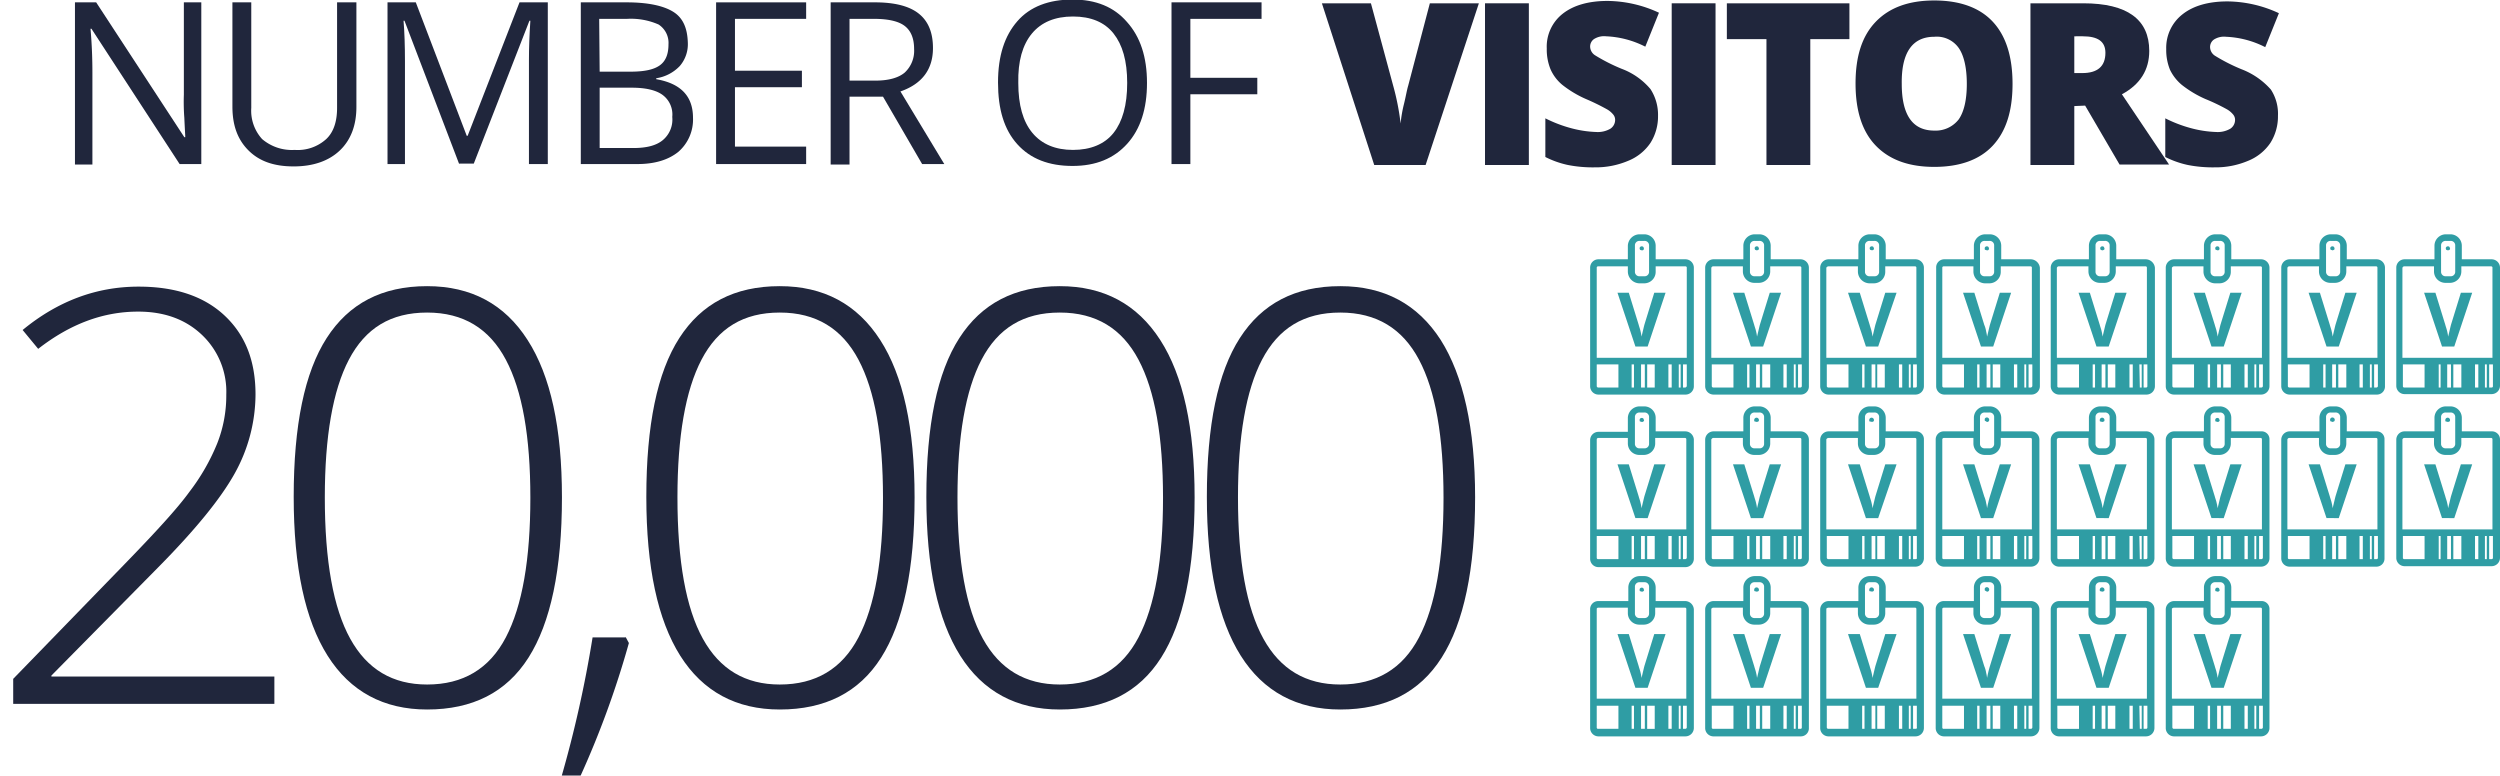 <svg xmlns="http://www.w3.org/2000/svg" id="Visitors" viewBox="0 0 530.3 164.5"><defs><style>.cls-1{fill:#2f9da4;}.cls-2{fill:#20263c;}</style></defs><g id="Layer_6" data-name="Layer 6"><path class="cls-1" d="M348.3,53.1a.35.35,0,0,0,.4-.4,1,1,0,0,0-.1-.3.48.48,0,0,0-.7,0,.37.37,0,0,0-.1.3,1,1,0,0,0,.1.3C348,53,348.1,53.1,348.3,53.1Z"></path><path class="cls-1" d="M357.5,55h-6.3V52.1a2.43,2.43,0,0,0-2.4-2.4h-1a2.52,2.52,0,0,0-2.5,2.4V55H339a1.77,1.77,0,0,0-1.7,1.8V81.9a1.77,1.77,0,0,0,1.7,1.8h18.5a1.77,1.77,0,0,0,1.8-1.7h0V56.8a1.79,1.79,0,0,0-1.8-1.8Zm-10.7-2.9a.94.94,0,0,1,1-1h1a.94.94,0,0,1,1,1v5.5a.94.94,0,0,1-1,1h-1a.94.94,0,0,1-1-1ZM339,56.5h6.3v1.1a2.52,2.52,0,0,0,2.4,2.5h1.1a2.43,2.43,0,0,0,2.4-2.4V56.5h6.3a.27.27,0,0,1,.3.3h0V75.9H338.7V56.8A.27.27,0,0,1,339,56.5Zm7.6,20.8v4.9h-.5V77.3Zm1.5,0h.8v4.9h-.8Zm1.3,0H351v4.9h-1.6Zm4.5,0h.7v4.9h-.7Zm2.2,0h.4v4.9h-.4Zm-17.4,4.6V77.3h4.6v4.9H339A.32.32,0,0,1,338.7,81.9Zm18.8.3H357V77.3h.8v4.6a.45.45,0,0,1-.3.3Z"></path><path class="cls-1" d="M349.5,73.5l3.8-11.4h-2.4l-2.1,6.8c-.2.8-.4,1.7-.6,2.5a8.92,8.92,0,0,0-.2-1.1c-.1-.5-.3-1-.4-1.4l-2.1-6.8h-2.4l3.8,11.4Z"></path><path class="cls-1" d="M372.7,53.1c.1,0,.2-.1.3-.1a.37.37,0,0,0,.1-.3c0-.1-.1-.2-.1-.3a.48.48,0,0,0-.7,0,.37.37,0,0,0-.1.3,1,1,0,0,0,.1.3C372.4,53,372.5,53.1,372.7,53.1Z"></path><path class="cls-1" d="M381.9,55h-6.3V52.1a2.43,2.43,0,0,0-2.4-2.4h-1a2.43,2.43,0,0,0-2.4,2.4V55h-6.3a1.79,1.79,0,0,0-1.8,1.8h0V81.9a1.79,1.79,0,0,0,1.8,1.8H382a1.71,1.71,0,0,0,1.7-1.8V56.8a1.79,1.79,0,0,0-1.8-1.8Zm-10.7-2.9a.94.94,0,0,1,1-1h1a.94.94,0,0,1,1,1v5.5a.94.94,0,0,1-1,1h-1a.94.94,0,0,1-1-1Zm-7.8,4.4h6.3v1.1a2.43,2.43,0,0,0,2.4,2.4h1a2.43,2.43,0,0,0,2.4-2.4h0V56.5h6.3a.27.27,0,0,1,.3.3V75.9H363V56.8C363.1,56.6,363.2,56.5,363.4,56.5Zm7.7,20.8v4.9h-.5V77.3Zm1.4,0h.8v4.9h-.8Zm1.3,0h1.7v4.9h-1.7Zm4.5,0h.7v4.9h-.7Zm2.2,0h.4v4.9h-.4Zm-17.4,4.6V77.3h4.6v4.9h-4.3a.32.32,0,0,1-.3-.3Zm18.8.3h-.5V77.3h.8v4.6a.32.32,0,0,1-.3.3Z"></path><path class="cls-1" d="M374,73.5l3.8-11.4h-2.4l-2.1,6.8c-.2.8-.4,1.7-.6,2.5a8.92,8.92,0,0,0-.2-1.1c-.1-.5-.3-1-.4-1.4L370,62.1h-2.4l3.8,11.4Z"></path><path class="cls-1" d="M397.1,53.1c.1,0,.2-.1.3-.1a.37.37,0,0,0,.1-.3c0-.1-.1-.2-.1-.3a.48.48,0,0,0-.7,0,.37.37,0,0,0-.1.3,1,1,0,0,0,.1.3C396.9,53,397,53.1,397.1,53.1Z"></path><path class="cls-1" d="M406.3,55H400V52.1a2.43,2.43,0,0,0-2.4-2.4h-1a2.43,2.43,0,0,0-2.4,2.4h0V55h-6.3a1.79,1.79,0,0,0-1.8,1.8h0V81.9a1.77,1.77,0,0,0,1.7,1.8h18.5a1.79,1.79,0,0,0,1.8-1.8h0V56.8a1.79,1.79,0,0,0-1.8-1.8Zm-10.7-2.9a.94.94,0,0,1,1-1h1a.94.94,0,0,1,1,1v5.5a.94.94,0,0,1-1,1h-1a.94.94,0,0,1-1-1Zm-7.8,4.4h6.3v1.1a2.52,2.52,0,0,0,2.4,2.5h1a2.43,2.43,0,0,0,2.4-2.4h0V56.5h6.3a.27.27,0,0,1,.3.3V75.9H387.4V56.8A.54.54,0,0,1,387.8,56.5Zm7.7,20.8v4.9H395V77.3Zm1.5,0h.8v4.9H397Zm1.2,0h1.6v4.9h-1.6Zm4.6,0h.7v4.9h-.7Zm2.1,0h.4v4.9h-.4Zm-17.4,4.6V77.3h4.6v4.9h-4.3a.32.32,0,0,1-.3-.3Zm18.8.3h-.5V77.3h.8v4.6A.27.27,0,0,1,406.3,82.2Z"></path><path class="cls-1" d="M398.4,73.5l3.9-11.4h-2.4l-2.1,6.8c-.2.8-.4,1.7-.6,2.5a8.92,8.92,0,0,0-.2-1.1c-.1-.5-.3-1-.4-1.4l-2.1-6.8H392l3.8,11.4Z"></path><path class="cls-1" d="M421.5,53.1a.35.35,0,0,0,.4-.4,1,1,0,0,0-.1-.3.48.48,0,0,0-.7,0,.37.37,0,0,0-.1.3c0,.1,0,.3.1.3S421.4,53.1,421.5,53.1Z"></path><path class="cls-1" d="M430.8,55h-6.3V52.1a2.43,2.43,0,0,0-2.4-2.4h-1a2.43,2.43,0,0,0-2.4,2.4h0V55h-6.3a1.71,1.71,0,0,0-1.7,1.8h0V81.9a1.77,1.77,0,0,0,1.7,1.8h18.5a1.79,1.79,0,0,0,1.8-1.8V56.8a2,2,0,0,0-1.9-1.8ZM420,52.1a.94.94,0,0,1,1-1h1a.94.94,0,0,1,1,1v5.5a.94.94,0,0,1-1,1h-1a.94.94,0,0,1-1-1Zm-7.7,4.4h6.3v1.1a2.52,2.52,0,0,0,2.4,2.5h1a2.43,2.43,0,0,0,2.4-2.4V56.5h6.3a.27.27,0,0,1,.3.3V75.9H412V56.8A.27.27,0,0,1,412.3,56.5Zm7.6,20.8v4.9h-.5V77.3Zm1.5,0h.8v4.9h-.8Zm1.3,0h1.6v4.9h-1.6Zm4.5,0h.7v4.9h-.7Zm2.2,0h.4v4.9h-.4ZM412,81.9V77.3h4.6v4.9h-4.3A.32.32,0,0,1,412,81.9Zm18.8.3h-.5V77.3h.8v4.6A.45.45,0,0,1,430.8,82.2Z"></path><path class="cls-1" d="M422.8,73.5l3.8-11.4h-2.4l-2.1,6.8c-.2.8-.4,1.7-.6,2.5a8.92,8.92,0,0,0-.2-1.1,5.73,5.73,0,0,0-.4-1.4l-2.1-6.8h-2.4l3.8,11.4Z"></path><path class="cls-1" d="M446,53.1c.1,0,.2-.1.3-.1a.37.37,0,0,0,.1-.3c0-.1-.1-.2-.1-.3a.48.48,0,0,0-.7,0,.37.37,0,0,0-.1.3,1,1,0,0,0,.1.3C445.7,53,445.8,53.1,446,53.1Z"></path><path class="cls-1" d="M455.2,55h-6.3V52.1a2.43,2.43,0,0,0-2.4-2.4h-1a2.43,2.43,0,0,0-2.4,2.4V55h-6.3a1.79,1.79,0,0,0-1.8,1.8h0V81.9a1.79,1.79,0,0,0,1.8,1.8h18.5a1.79,1.79,0,0,0,1.8-1.8h0V56.8a2,2,0,0,0-1.9-1.8Zm-10.7-2.9a.94.94,0,0,1,1-1h1a.94.94,0,0,1,1,1v5.5a.94.94,0,0,1-1,1h-1a.94.94,0,0,1-1-1Zm-7.8,4.4H443v1.1a2.43,2.43,0,0,0,2.4,2.4h1a2.43,2.43,0,0,0,2.4-2.4h0V56.5h6.3a.27.27,0,0,1,.3.3V75.9H436.3V56.8C436.4,56.6,436.5,56.5,436.7,56.5Zm7.7,20.8v4.9h-.5V77.3Zm1.4,0h.8v4.9h-.8Zm1.3,0h1.6v4.9h-1.6Zm4.6,0h.7v4.9h-.7Zm2.1,0h.5v4.9h-.4Zm-17.4,4.6V77.3H441v4.9h-4.3a.27.27,0,0,1-.3-.3Zm18.8.3h-.5V77.3h.8v4.6A.27.27,0,0,1,455.2,82.2Z"></path><path class="cls-1" d="M447.3,73.5l3.8-11.4h-2.4l-2.1,6.8c-.2.8-.4,1.7-.6,2.5a8.92,8.92,0,0,0-.2-1.1c-.1-.5-.3-1-.4-1.4l-2.1-6.8h-2.4l3.8,11.4Z"></path><path class="cls-1" d="M470.4,53.1a.35.35,0,0,0,.4-.4,1,1,0,0,0-.1-.3.48.48,0,0,0-.7,0,.37.37,0,0,0-.1.3,1,1,0,0,0,.1.3C470.2,53,470.3,53.1,470.4,53.1Z"></path><path class="cls-1" d="M479.6,55h-6.3V52.1a2.43,2.43,0,0,0-2.4-2.4h-1a2.43,2.43,0,0,0-2.4,2.4h0V55h-6.3a1.79,1.79,0,0,0-1.8,1.8h0V81.9a1.77,1.77,0,0,0,1.7,1.8h18.5a1.79,1.79,0,0,0,1.8-1.8V56.8a1.79,1.79,0,0,0-1.8-1.8Zm-10.7-2.9a.94.94,0,0,1,1-1h1a.94.94,0,0,1,1,1v5.5a.94.94,0,0,1-1,1h-1a.94.94,0,0,1-1-1Zm-7.8,4.4h6.3v1.1a2.52,2.52,0,0,0,2.4,2.5h1a2.43,2.43,0,0,0,2.4-2.4V56.5h6.3a.27.27,0,0,1,.3.3V75.9H460.7V56.8A.54.54,0,0,1,461.1,56.5Zm7.7,20.8v4.9h-.5V77.3Zm1.5,0h.8v4.9h-.8Zm1.3,0h1.6v4.9h-1.6Zm4.5,0h.7v4.9h-.7Zm2.1,0h.4v4.9h-.4Zm-17.4,4.6V77.3h4.6v4.9h-4.3a.32.32,0,0,1-.3-.3Zm18.9.3h-.5V77.3h.8v4.6a.32.32,0,0,1-.3.3Z"></path><path class="cls-1" d="M471.7,73.5l3.8-11.4h-2.4L471,68.9c-.2.8-.4,1.7-.6,2.5a8.92,8.92,0,0,0-.2-1.1c-.1-.5-.3-1-.4-1.4l-2.1-6.8h-2.4l3.8,11.4Z"></path><path class="cls-1" d="M494.8,53.1c.1,0,.2-.1.3-.1a.37.37,0,0,0,.1-.3,1,1,0,0,0-.1-.3.48.48,0,0,0-.7,0,.37.37,0,0,0-.1.3,1,1,0,0,0,.1.3C494.6,53,494.7,53.1,494.8,53.1Z"></path><path class="cls-1" d="M504.1,55h-6.3V52.1a2.43,2.43,0,0,0-2.4-2.4h-1a2.43,2.43,0,0,0-2.4,2.4V55h-6.3a1.79,1.79,0,0,0-1.8,1.8h0V81.9a1.79,1.79,0,0,0,1.8,1.8h18.5a1.71,1.71,0,0,0,1.7-1.8V56.8a1.79,1.79,0,0,0-1.8-1.8Zm-10.7-2.9a.94.94,0,0,1,1-1h1a.94.94,0,0,1,1,1v5.5a.94.94,0,0,1-1,1h-1a.94.94,0,0,1-1-1Zm-7.8,4.4h6.3v1.1a2.43,2.43,0,0,0,2.4,2.4h1a2.43,2.43,0,0,0,2.4-2.4h0V56.5H504a.27.27,0,0,1,.3.3V75.9H485.2V56.8C485.3,56.6,485.4,56.5,485.6,56.5Zm7.7,20.8v4.9h-.5V77.3Zm1.4,0h.8v4.9h-.8Zm1.3,0h1.7v4.9H496Zm4.5,0h.7v4.9h-.7Zm2.2,0h.4v4.9h-.4Zm-17.4,4.6V77.3h4.6v4.9h-4.3A.32.32,0,0,1,485.3,81.9Zm18.8.3h-.5V77.3h.8v4.6a.32.32,0,0,1-.3.3Z"></path><path class="cls-1" d="M496.1,73.5l3.8-11.4h-2.4l-2.1,6.8c-.2.8-.4,1.7-.6,2.5a8.92,8.92,0,0,0-.2-1.1c-.1-.5-.3-1-.4-1.4l-2.1-6.8h-2.4l3.8,11.4Z"></path><path class="cls-1" d="M519.3,53.1c.1,0,.2-.1.3-.1a.37.37,0,0,0,.1-.3c0-.1-.1-.2-.1-.3a.48.48,0,0,0-.7,0,.37.37,0,0,0-.1.3,1,1,0,0,0,.1.3C519,53,519.1,53.1,519.3,53.1Z"></path><path class="cls-1" d="M528.5,55h-6.3V52.1a2.43,2.43,0,0,0-2.4-2.4h-1a2.43,2.43,0,0,0-2.4,2.4h0V55h-6.3a1.77,1.77,0,0,0-1.8,1.7h0V81.8a1.77,1.77,0,0,0,1.7,1.8h18.5a1.79,1.79,0,0,0,1.8-1.8h0v-25a1.79,1.79,0,0,0-1.8-1.8Zm-10.7-2.9a.94.94,0,0,1,1-1h1a.94.94,0,0,1,1,1v5.5a.94.94,0,0,1-1,1h-1a.94.94,0,0,1-1-1ZM510,56.5h6.3v1.1a2.43,2.43,0,0,0,2.4,2.4h1a2.43,2.43,0,0,0,2.4-2.4h0V56.5h6.3a.27.27,0,0,1,.3.3V75.9H509.6V56.8c.1-.2.2-.3.4-.3Zm7.7,20.8v4.9h-.4V77.3Zm1.4,0h.8v4.9h-.8Zm1.3,0h1.7v4.9h-1.7Zm4.6,0h.7v4.9H525Zm2.1,0h.4v4.9h-.4Zm-17.4,4.6V77.3h4.6v4.9H510a.27.27,0,0,1-.3-.3Zm18.8.3H528V77.3h.8v4.6A.27.27,0,0,1,528.5,82.2Z"></path><path class="cls-1" d="M520.6,73.5l3.8-11.4H522l-2.1,6.8c-.2.8-.4,1.7-.6,2.5a8.92,8.92,0,0,0-.2-1.1c-.1-.5-.3-1-.4-1.4l-2.1-6.8h-2.4L518,73.5Z"></path><path class="cls-1" d="M348.3,89.5a.37.37,0,0,0,.3-.1c.1-.1.2-.2.1-.3a1,1,0,0,0-.1-.3.48.48,0,0,0-.7,0,.37.37,0,0,0-.1.3c0,.1,0,.3.1.3S348.1,89.5,348.3,89.5Z"></path><path class="cls-1" d="M357.5,91.5h-6.3V88.6a2.43,2.43,0,0,0-2.4-2.4h-1a2.52,2.52,0,0,0-2.5,2.4v3H339a1.77,1.77,0,0,0-1.7,1.8v25.1a1.77,1.77,0,0,0,1.7,1.8h18.5a1.79,1.79,0,0,0,1.8-1.8h0V93.2a1.84,1.84,0,0,0-1.8-1.7Zm-10.7-3a.94.94,0,0,1,1-1h1a.94.94,0,0,1,1,1v5.6a.94.94,0,0,1-1,1h-1a.94.94,0,0,1-1-1ZM339,92.9h6.3v1.2a2.43,2.43,0,0,0,2.4,2.4h1a2.43,2.43,0,0,0,2.4-2.4V92.9h6.3a.27.27,0,0,1,.3.3h0v19.1h-19V93.2A.32.32,0,0,1,339,92.9Zm7.6,20.8v4.9h-.5v-4.9Zm1.5,0h.8v4.9h-.8Zm1.3,0H351v4.9h-1.6Zm4.5,0h.7v4.9h-.7Zm2.2,0h.4v4.9h-.4Zm-17.4,4.6v-4.6h4.6v4.9H339A.27.27,0,0,1,338.7,118.3Zm18.8.3H357v-4.9h.8v4.6a.32.32,0,0,1-.3.3Z"></path><path class="cls-1" d="M349.5,109.9l3.8-11.4h-2.4l-2.1,6.8c-.2.8-.4,1.7-.6,2.5a8.92,8.92,0,0,0-.2-1.1c-.1-.5-.3-1-.4-1.4l-2.1-6.8h-2.4l3.8,11.4Z"></path><path class="cls-1" d="M372.7,89.5c.1,0,.2-.1.3-.1a.37.37,0,0,0,.1-.3.5.5,0,0,0-1,0c0,.1,0,.3.1.3S372.5,89.5,372.7,89.5Z"></path><path class="cls-1" d="M381.9,91.5h-6.3V88.6a2.43,2.43,0,0,0-2.4-2.4h-1a2.43,2.43,0,0,0-2.4,2.4v2.9h-6.3a1.79,1.79,0,0,0-1.8,1.8h0v25.1a1.77,1.77,0,0,0,1.7,1.8H382a1.71,1.71,0,0,0,1.7-1.8h0V93.2a1.77,1.77,0,0,0-1.8-1.7Zm-10.7-3a.94.94,0,0,1,1-1h1a.94.94,0,0,1,1,1v5.6a.94.94,0,0,1-1,1h-1a.94.94,0,0,1-1-1Zm-7.8,4.4h6.3v1.2a2.43,2.43,0,0,0,2.4,2.4h1a2.43,2.43,0,0,0,2.4-2.4h0V92.9h6.3a.27.27,0,0,1,.3.3v19.1H363V93.2C363.1,93.1,363.2,92.9,363.4,92.9Zm7.7,20.8v4.9h-.5v-4.9Zm1.4,0h.8v4.9h-.8Zm1.3,0h1.7v4.9h-1.7Zm4.5,0h.7v4.9h-.7Zm2.2,0h.4v4.9h-.4Zm-17.4,4.6v-4.6h4.6v4.9h-4.3a.27.27,0,0,1-.3-.3Zm18.8.3h-.5v-4.9h.8v4.6a.27.27,0,0,1-.3.3Z"></path><path class="cls-1" d="M374,109.9l3.8-11.4h-2.4l-2.1,6.8c-.2.8-.4,1.7-.6,2.5a8.92,8.92,0,0,0-.2-1.1c-.1-.5-.3-1-.4-1.4L370,98.5h-2.4l3.8,11.4Z"></path><path class="cls-1" d="M397.1,89.5c.1,0,.2-.1.3-.1a.37.37,0,0,0,.1-.3.5.5,0,0,0-1,0c0,.1,0,.3.1.3A4.33,4.33,0,0,1,397.1,89.5Z"></path><path class="cls-1" d="M406.3,91.5H400V88.6a2.43,2.43,0,0,0-2.4-2.4h-1a2.43,2.43,0,0,0-2.4,2.4h0v2.9h-6.3a1.79,1.79,0,0,0-1.8,1.8h0v25.1a1.77,1.77,0,0,0,1.7,1.8h18.5a1.79,1.79,0,0,0,1.8-1.8h0V93.2a1.66,1.66,0,0,0-1.8-1.7Zm-10.7-3a.94.94,0,0,1,1-1h1a.94.94,0,0,1,1,1v5.6a.94.94,0,0,1-1,1h-1a.94.94,0,0,1-1-1Zm-7.8,4.4h6.3v1.2a2.43,2.43,0,0,0,2.4,2.4h1a2.43,2.43,0,0,0,2.4-2.4h0V92.9h6.3a.27.27,0,0,1,.3.3v19.1H387.4V93.2A.54.54,0,0,1,387.8,92.9Zm7.7,20.8v4.9H395v-4.9Zm1.5,0h.8v4.9H397Zm1.2,0h1.6v4.9h-1.6Zm4.6,0h.7v4.9h-.7Zm2.1,0h.4v4.9h-.4Zm-17.4,4.6v-4.6h4.6v4.9h-4.3a.32.32,0,0,1-.3-.3Zm18.8.3h-.5v-4.9h.8v4.6c.1.2-.1.3-.3.3Z"></path><path class="cls-1" d="M398.4,109.9l3.9-11.4h-2.4l-2.1,6.8c-.2.8-.4,1.7-.6,2.5a8.92,8.92,0,0,0-.2-1.1c-.1-.5-.3-1-.4-1.4l-2.1-6.8H392l3.8,11.4Z"></path><path class="cls-1" d="M421.5,89.5a.37.37,0,0,0,.3-.1.48.48,0,0,0,0-.7h0a.48.48,0,0,0-.7,0,.37.37,0,0,0-.1.3c0,.1,0,.3.1.3S421.4,89.5,421.5,89.5Z"></path><path class="cls-1" d="M430.8,91.5h-6.3V88.6a2.43,2.43,0,0,0-2.4-2.4h-1a2.43,2.43,0,0,0-2.4,2.4h0v2.9h-6.4a1.71,1.71,0,0,0-1.7,1.8h0v25.1a1.77,1.77,0,0,0,1.7,1.8h18.5a1.79,1.79,0,0,0,1.8-1.8h0V93.2a1.77,1.77,0,0,0-1.8-1.7Zm-10.8-3a.94.94,0,0,1,1-1h1a.94.94,0,0,1,1,1v5.6a.94.94,0,0,1-1,1h-1a.94.94,0,0,1-1-1Zm-7.7,4.4h6.3v1.2a2.43,2.43,0,0,0,2.4,2.4h1a2.43,2.43,0,0,0,2.4-2.4V92.9h6.3a.27.27,0,0,1,.3.3v19.1H412V93.2A.32.32,0,0,1,412.3,92.9Zm7.6,20.8v4.9h-.5v-4.9Zm1.5,0h.8v4.9h-.8Zm1.3,0h1.6v4.9h-1.6Zm4.5,0h.7v4.9h-.7Zm2.2,0h.4v4.9h-.4ZM412,118.3v-4.6h4.6v4.9h-4.3a.27.27,0,0,1-.3-.3Zm18.8.3h-.5v-4.9h.8v4.6a.32.32,0,0,1-.3.3Z"></path><path class="cls-1" d="M422.8,109.9l3.8-11.4h-2.4l-2.1,6.8a22.68,22.68,0,0,0-.6,2.5,8.92,8.92,0,0,0-.2-1.1,5.73,5.73,0,0,0-.4-1.4l-2.1-6.8h-2.4l3.8,11.4Z"></path><path class="cls-1" d="M446,89.5c.1,0,.2-.1.3-.1a.37.37,0,0,0,.1-.3.5.5,0,0,0-1,0c0,.1,0,.3.1.3S445.8,89.5,446,89.5Z"></path><path class="cls-1" d="M455.2,91.5h-6.3V88.6a2.43,2.43,0,0,0-2.4-2.4h-1a2.43,2.43,0,0,0-2.4,2.4v2.9h-6.3a1.79,1.79,0,0,0-1.8,1.8h0v25.1a1.77,1.77,0,0,0,1.7,1.8h18.5a1.79,1.79,0,0,0,1.8-1.8h0V93.2a1.71,1.71,0,0,0-1.8-1.7Zm-10.7-3a.94.94,0,0,1,1-1h1a.94.94,0,0,1,1,1v5.6a.94.94,0,0,1-1,1h-1a.94.94,0,0,1-1-1Zm-7.8,4.4H443v1.2a2.43,2.43,0,0,0,2.4,2.4h1a2.43,2.43,0,0,0,2.4-2.4h0V92.9h6.3a.27.27,0,0,1,.3.3v19.1H436.3V93.2C436.4,93,436.5,92.9,436.7,92.9Zm7.7,20.8v4.9h-.5v-4.9Zm1.4,0h.8v4.9h-.8Zm1.3,0h1.6v4.9h-1.6Zm4.6,0h.7v4.9h-.7Zm2.1,0h.5v4.9h-.4Zm-17.4,4.6v-4.6H441v4.9h-4.3a.27.27,0,0,1-.3-.3Zm18.8.3h-.5v-4.9h.8v4.6a.27.27,0,0,1-.3.3Z"></path><path class="cls-1" d="M447.3,109.9l3.8-11.4h-2.4l-2.1,6.8c-.2.8-.4,1.7-.6,2.5a8.92,8.92,0,0,0-.2-1.1c-.1-.5-.3-1-.4-1.4l-2.1-6.8h-2.4l3.8,11.4Z"></path><path class="cls-1" d="M470.4,89.5a.37.37,0,0,0,.3-.1c.1-.1.2-.2.1-.3a1,1,0,0,0-.1-.3.48.48,0,0,0-.7,0,.37.37,0,0,0-.1.3c0,.1,0,.3.1.3S470.3,89.5,470.4,89.5Z"></path><path class="cls-1" d="M479.6,91.5h-6.3V88.6a2.43,2.43,0,0,0-2.4-2.4h-1a2.43,2.43,0,0,0-2.4,2.4h0v2.9h-6.3a1.79,1.79,0,0,0-1.8,1.8h0v25.1a1.77,1.77,0,0,0,1.7,1.8h18.5a1.79,1.79,0,0,0,1.8-1.8h0V93.2a1.66,1.66,0,0,0-1.8-1.7Zm-10.7-3a.94.94,0,0,1,1-1h1a.94.94,0,0,1,1,1v5.6a.94.94,0,0,1-1,1h-1a.94.94,0,0,1-1-1Zm-7.8,4.4h6.3v1.2a2.43,2.43,0,0,0,2.4,2.4h1a2.43,2.43,0,0,0,2.4-2.4V92.9h6.3a.27.27,0,0,1,.3.3v19.1H460.7V93.2A.54.54,0,0,1,461.1,92.9Zm7.7,20.8v4.9h-.5v-4.9Zm1.5,0h.8v4.9h-.8Zm1.3,0h1.6v4.9h-1.6Zm4.5,0h.7v4.9h-.7Zm2.1,0h.4v4.9h-.4Zm-17.4,4.6v-4.6h4.6v4.9h-4.3a.32.32,0,0,1-.3-.3Zm18.9.3h-.5v-4.9h.8v4.6a.32.32,0,0,1-.3.3Z"></path><path class="cls-1" d="M471.7,109.9l3.8-11.4h-2.4l-2.1,6.8c-.2.8-.4,1.7-.6,2.5a8.92,8.92,0,0,0-.2-1.1c-.1-.5-.3-1-.4-1.4l-2.1-6.8h-2.4l3.8,11.4Z"></path><path class="cls-1" d="M494.8,89.5c.1,0,.2-.1.3-.1a.48.48,0,0,0,0-.7h0a.49.49,0,0,0-.7.7h0C494.6,89.4,494.7,89.5,494.8,89.5Z"></path><path class="cls-1" d="M504.1,91.5h-6.3V88.6a2.43,2.43,0,0,0-2.4-2.4h-1a2.43,2.43,0,0,0-2.4,2.4v2.9h-6.3a1.79,1.79,0,0,0-1.8,1.8h0v25.1a1.77,1.77,0,0,0,1.7,1.8h18.5a1.71,1.71,0,0,0,1.7-1.8h0V93.2a1.63,1.63,0,0,0-1.7-1.7Zm-10.7-3a.94.94,0,0,1,1-1h1a.94.94,0,0,1,1,1v5.6a.94.94,0,0,1-1,1h-1a.94.94,0,0,1-1-1Zm-7.8,4.4h6.3v1.2a2.43,2.43,0,0,0,2.4,2.4h1a2.43,2.43,0,0,0,2.4-2.4h0V92.9H504a.27.27,0,0,1,.3.3v19.1H485.2V93.2C485.3,93,485.4,92.9,485.6,92.9Zm7.7,20.8v4.9h-.5v-4.9Zm1.4,0h.8v4.9h-.8Zm1.3,0h1.7v4.9H496Zm4.5,0h.7v4.9h-.7Zm2.2,0h.4v4.9h-.4Zm-17.4,4.6v-4.6h4.6v4.9h-4.3A.27.27,0,0,1,485.3,118.3Zm18.8.3h-.5v-4.9h.8v4.6a.27.27,0,0,1-.3.3Z"></path><path class="cls-1" d="M496.1,109.9l3.8-11.4h-2.4l-2.1,6.8c-.2.8-.4,1.7-.6,2.5a8.92,8.92,0,0,0-.2-1.1c-.1-.5-.3-1-.4-1.4l-2.1-6.8h-2.4l3.8,11.4Z"></path><path class="cls-1" d="M519.3,89.5c.1,0,.2-.1.3-.1a.37.37,0,0,0,.1-.3.5.5,0,0,0-1,0c0,.1,0,.3.1.3S519.1,89.5,519.3,89.5Z"></path><path class="cls-1" d="M528.5,91.5h-6.3V88.6a2.43,2.43,0,0,0-2.4-2.4h-1a2.43,2.43,0,0,0-2.4,2.4h0v2.9h-6.3a1.77,1.77,0,0,0-1.8,1.7h0v25.1a1.77,1.77,0,0,0,1.7,1.8h18.5a1.79,1.79,0,0,0,1.8-1.8h0V93.2a1.71,1.71,0,0,0-1.8-1.7Zm-10.7-3a.94.94,0,0,1,1-1h1a.94.94,0,0,1,1,1v5.6a.94.94,0,0,1-1,1h-1a.94.94,0,0,1-1-1ZM510,92.9h6.3v1.2a2.43,2.43,0,0,0,2.4,2.4h1a2.43,2.43,0,0,0,2.4-2.4h0V92.9h6.3a.27.27,0,0,1,.3.3v19.1H509.6V93.2c.1-.2.2-.3.4-.3Zm7.7,20.8v4.9h-.4v-4.9Zm1.4,0h.8v4.9h-.8Zm1.3,0h1.7v4.9h-1.7Zm4.6,0h.7v4.9H525Zm2.1,0h.4v4.9h-.4Zm-17.4,4.6v-4.6h4.6v4.9H510a.27.27,0,0,1-.3-.3Zm18.8.3H528v-4.9h.8v4.6A.27.27,0,0,1,528.5,118.6Z"></path><path class="cls-1" d="M520.6,109.9l3.8-11.4H522l-2.1,6.8c-.2.8-.4,1.7-.6,2.5a8.92,8.92,0,0,0-.2-1.1c-.1-.5-.3-1-.4-1.4l-2.1-6.8h-2.4l3.8,11.4Z"></path><path class="cls-1" d="M348.3,125.5a.37.37,0,0,0,.3-.1c.1-.1.2-.2.1-.3a1,1,0,0,0-.1-.3.48.48,0,0,0-.7,0,.37.37,0,0,0-.1.3c0,.1,0,.3.1.3S348.1,125.5,348.3,125.5Z"></path><path class="cls-1" d="M357.5,127.5h-6.3v-2.9a2.43,2.43,0,0,0-2.4-2.4h-1a2.43,2.43,0,0,0-2.4,2.4h0v2.9H339a1.71,1.71,0,0,0-1.7,1.8h0v25.1a1.77,1.77,0,0,0,1.7,1.8h18.5a1.79,1.79,0,0,0,1.8-1.8h0V129.3a1.86,1.86,0,0,0-1.8-1.8Zm-10.7-3a.94.94,0,0,1,1-1h1a.94.94,0,0,1,1,1v5.6a.94.94,0,0,1-1,1h-1a.94.94,0,0,1-1-1Zm-7.8,4.4h6.3v1.2a2.43,2.43,0,0,0,2.4,2.4h1a2.43,2.43,0,0,0,2.4-2.4v-1.2h6.3a.27.27,0,0,1,.3.3h0v19h-19V129.1A.37.37,0,0,1,339,128.9Zm7.6,20.8v4.9h-.5v-4.9Zm1.5,0h.8v4.9h-.8Zm1.3,0H351v4.9h-1.6Zm4.5,0h.7v4.9h-.7Zm2.2,0h.4v4.9h-.4Zm-17.4,4.6v-4.6h4.6v4.9H339a.27.27,0,0,1-.3-.3Zm18.8.3H357v-4.9h.8v4.6a.32.32,0,0,1-.3.3Z"></path><path class="cls-1" d="M349.5,145.9l3.8-11.4h-2.4l-2.1,6.8c-.2.8-.4,1.7-.6,2.5a8.92,8.92,0,0,0-.2-1.1c-.1-.5-.3-1-.4-1.4l-2.1-6.8h-2.4l3.8,11.4Z"></path><path class="cls-1" d="M372.7,125.5c.1,0,.2-.1.3-.1a.37.37,0,0,0,.1-.3.5.5,0,0,0-1,0c0,.1,0,.3.1.3S372.5,125.5,372.7,125.5Z"></path><path class="cls-1" d="M381.9,127.5h-6.3v-2.9a2.43,2.43,0,0,0-2.4-2.4h-1a2.43,2.43,0,0,0-2.4,2.4v2.9h-6.3a1.79,1.79,0,0,0-1.8,1.8h0v25.1a1.77,1.77,0,0,0,1.7,1.8H382a1.71,1.71,0,0,0,1.7-1.8h0V129.3a1.79,1.79,0,0,0-1.8-1.8Zm-10.7-3a.94.94,0,0,1,1-1h1a.94.94,0,0,1,1,1v5.6a.94.94,0,0,1-1,1h-1a.94.94,0,0,1-1-1Zm-7.8,4.4h6.3v1.2a2.43,2.43,0,0,0,2.4,2.4h1a2.43,2.43,0,0,0,2.4-2.4h0v-1.2h6.3a.27.27,0,0,1,.3.3v19H363V129.1C363.1,129.1,363.2,128.9,363.4,128.9Zm7.7,20.8v4.9h-.5v-4.9Zm1.4,0h.8v4.9h-.8Zm1.3,0h1.7v4.9h-1.7Zm4.5,0h.7v4.9h-.7Zm2.2,0h.4v4.9h-.4Zm-17.4,4.6v-4.6h4.6v4.9h-4.3a.27.27,0,0,1-.3-.3Zm18.8.3h-.5v-4.9h.8v4.6a.27.27,0,0,1-.3.3Z"></path><path class="cls-1" d="M374,145.9l3.8-11.4h-2.4l-2.1,6.8c-.2.8-.4,1.7-.6,2.5a8.92,8.92,0,0,0-.2-1.1c-.1-.5-.3-1-.4-1.4l-2.1-6.8h-2.4l3.8,11.4Z"></path><path class="cls-1" d="M397.1,125.5c.1,0,.2-.1.3-.1a.37.37,0,0,0,.1-.3.5.5,0,0,0-1,0c0,.1,0,.3.1.3A4.33,4.33,0,0,1,397.1,125.5Z"></path><path class="cls-1" d="M406.3,127.5H400v-2.9a2.43,2.43,0,0,0-2.4-2.4h-1a2.43,2.43,0,0,0-2.4,2.4h0v2.9h-6.3a1.79,1.79,0,0,0-1.8,1.8h0v25.1a1.77,1.77,0,0,0,1.7,1.8h18.5a1.79,1.79,0,0,0,1.8-1.8h0V129.3a1.68,1.68,0,0,0-1.8-1.8Zm-10.7-3a.94.94,0,0,1,1-1h1a.94.94,0,0,1,1,1v5.6a.94.94,0,0,1-1,1h-1a.94.94,0,0,1-1-1Zm-7.8,4.4h6.3v1.2a2.43,2.43,0,0,0,2.4,2.4h1a2.43,2.43,0,0,0,2.4-2.4h0v-1.2h6.3a.27.27,0,0,1,.3.3h0v19H387.4V129.1A.76.76,0,0,1,387.8,128.9Zm7.7,20.8v4.9H395v-4.9Zm1.5,0h.8v4.9H397Zm1.2,0h1.6v4.9h-1.6Zm4.6,0h.7v4.9h-.7Zm2.1,0h.4v4.9h-.4Zm-17.4,4.6v-4.6h4.6v4.9h-4.3a.32.32,0,0,1-.3-.3Zm18.8.3h-.5v-4.9h.8v4.6c.1.2-.1.3-.3.3Z"></path><path class="cls-1" d="M398.4,145.9l3.9-11.4h-2.4l-2.1,6.8c-.2.8-.4,1.7-.6,2.5a8.92,8.92,0,0,0-.2-1.1c-.1-.5-.3-1-.4-1.4l-2.1-6.8H392l3.8,11.4Z"></path><path class="cls-1" d="M421.5,125.5a.37.37,0,0,0,.3-.1.48.48,0,0,0,0-.7h0a.48.48,0,0,0-.7,0,.37.37,0,0,0-.1.3c0,.1,0,.3.1.3S421.4,125.5,421.5,125.5Z"></path><path class="cls-1" d="M430.8,127.5h-6.3v-2.9a2.43,2.43,0,0,0-2.4-2.4h-1a2.43,2.43,0,0,0-2.4,2.4h0v2.9h-6.4a1.71,1.71,0,0,0-1.7,1.8h0v25.1a1.77,1.77,0,0,0,1.7,1.8h18.5a1.79,1.79,0,0,0,1.8-1.8h0V129.3a1.79,1.79,0,0,0-1.8-1.8Zm-10.8-3a.94.94,0,0,1,1-1h1a.94.94,0,0,1,1,1v5.6a.94.94,0,0,1-1,1h-1a.94.94,0,0,1-1-1Zm-7.7,4.4h6.3v1.2a2.43,2.43,0,0,0,2.4,2.4h1a2.43,2.43,0,0,0,2.4-2.4v-1.2h6.3a.27.27,0,0,1,.3.3v19H412V129.1A.37.37,0,0,1,412.3,128.9Zm7.6,20.8v4.9h-.5v-4.9Zm1.5,0h.8v4.9h-.8Zm1.3,0h1.6v4.9h-1.6Zm4.5,0h.7v4.9h-.7Zm2.2,0h.4v4.9h-.4ZM412,154.3v-4.6h4.6v4.9h-4.3a.27.27,0,0,1-.3-.3Zm18.8.3h-.5v-4.9h.8v4.6a.32.32,0,0,1-.3.3Z"></path><path class="cls-1" d="M422.8,145.9l3.8-11.4h-2.4l-2.1,6.8a22.68,22.68,0,0,0-.6,2.5,8.92,8.92,0,0,0-.2-1.1,5.73,5.73,0,0,0-.4-1.4l-2.1-6.8h-2.4l3.8,11.4Z"></path><path class="cls-1" d="M446,125.5c.1,0,.2-.1.3-.1a.37.37,0,0,0,.1-.3.5.5,0,0,0-1,0c0,.1,0,.3.1.3S445.8,125.5,446,125.5Z"></path><path class="cls-1" d="M455.2,127.5h-6.3v-2.9a2.43,2.43,0,0,0-2.4-2.4h-1a2.43,2.43,0,0,0-2.4,2.4v2.9h-6.3a1.79,1.79,0,0,0-1.8,1.8h0v25.1a1.77,1.77,0,0,0,1.7,1.8h18.5a1.79,1.79,0,0,0,1.8-1.8h0V129.3a1.73,1.73,0,0,0-1.8-1.8Zm-10.7-3a.94.94,0,0,1,1-1h1a.94.94,0,0,1,1,1v5.6a.94.94,0,0,1-1,1h-1a.94.94,0,0,1-1-1Zm-7.8,4.4H443v1.2a2.43,2.43,0,0,0,2.4,2.4h1a2.43,2.43,0,0,0,2.4-2.4h0v-1.2h6.3a.27.27,0,0,1,.3.3h0v19H436.3V129.1A.52.52,0,0,1,436.7,128.9Zm7.7,20.8v4.9h-.5v-4.9Zm1.4,0h.8v4.9h-.8Zm1.3,0h1.6v4.9h-1.6Zm4.6,0h.7v4.9h-.7Zm2.1,0h.5v4.9h-.4Zm-17.4,4.6v-4.6H441v4.9h-4.3a.27.27,0,0,1-.3-.3Zm18.8.3h-.5v-4.9h.8v4.6a.27.27,0,0,1-.3.3Z"></path><path class="cls-1" d="M447.3,145.9l3.8-11.4h-2.4l-2.1,6.8c-.2.8-.4,1.7-.6,2.5a8.92,8.92,0,0,0-.2-1.1c-.1-.5-.3-1-.4-1.4l-2.1-6.8h-2.4l3.8,11.4Z"></path><path class="cls-1" d="M470.4,125.5a.37.37,0,0,0,.3-.1c.1-.1.2-.2.1-.3a1,1,0,0,0-.1-.3.48.48,0,0,0-.7,0,.37.37,0,0,0-.1.3c0,.1,0,.3.1.3S470.3,125.5,470.4,125.5Z"></path><path class="cls-1" d="M479.6,127.5h-6.3v-2.9a2.43,2.43,0,0,0-2.4-2.4h-1a2.43,2.43,0,0,0-2.4,2.4h0v2.9h-6.3a1.79,1.79,0,0,0-1.8,1.8h0v25.1a1.77,1.77,0,0,0,1.7,1.8h18.5a1.79,1.79,0,0,0,1.8-1.8h0V129.3a1.68,1.68,0,0,0-1.8-1.8Zm-10.7-3a.94.94,0,0,1,1-1h1a.94.94,0,0,1,1,1v5.6a.94.94,0,0,1-1,1h-1a.94.94,0,0,1-1-1Zm-7.8,4.4h6.3v1.2a2.43,2.43,0,0,0,2.4,2.4h1a2.43,2.43,0,0,0,2.4-2.4v-1.2h6.3a.27.27,0,0,1,.3.3h0v19H460.7V129.1A.76.76,0,0,1,461.1,128.9Zm7.7,20.8v4.9h-.5v-4.9Zm1.5,0h.8v4.9h-.8Zm1.3,0h1.6v4.9h-1.6Zm4.5,0h.7v4.9h-.7Zm2.1,0h.4v4.9h-.4Zm-17.4,4.6v-4.6h4.6v4.9h-4.3a.32.32,0,0,1-.3-.3Zm18.9.3h-.5v-4.9h.8v4.6a.32.32,0,0,1-.3.3Z"></path><path class="cls-1" d="M471.7,145.9l3.8-11.4h-2.4l-2.1,6.8c-.2.8-.4,1.7-.6,2.5a8.92,8.92,0,0,0-.2-1.1c-.1-.5-.3-1-.4-1.4l-2.1-6.8h-2.4l3.8,11.4Z"></path></g><g id="VISITORS-2"><path class="cls-2" d="M303.3.7h10.4L302.4,35H291.5L280.4.7h10.4l4.7,17.4a52.78,52.78,0,0,1,1.6,8.1,27,27,0,0,1,.7-4.1c.4-1.6.6-2.9.9-3.9Z"></path><path class="cls-2" d="M315,35V.7h9.3V35Z"></path><path class="cls-2" d="M351.7,24.6a10.46,10.46,0,0,1-1.6,5.7,10.35,10.35,0,0,1-4.7,3.8,17.63,17.63,0,0,1-7.1,1.4,27.46,27.46,0,0,1-5.7-.5,19.56,19.56,0,0,1-4.8-1.7V25.1a28.3,28.3,0,0,0,5.5,2.1,23.41,23.41,0,0,0,5.3.8,5.32,5.32,0,0,0,3-.7,2.23,2.23,0,0,0,1-1.8,1.75,1.75,0,0,0-.4-1.2,4.73,4.73,0,0,0-1.3-1.1,47.46,47.46,0,0,0-4.5-2.2,22.88,22.88,0,0,1-5-3,9,9,0,0,1-2.5-3.3,11.08,11.08,0,0,1-.8-4.4,8.87,8.87,0,0,1,3.4-7.4C333.8,1.1,337,.2,341,.2a26.28,26.28,0,0,1,10.9,2.5L349,9.9a20.1,20.1,0,0,0-8.3-2.2,4,4,0,0,0-2.6.6,1.94,1.94,0,0,0-.8,1.6,2.23,2.23,0,0,0,1,1.8,38.14,38.14,0,0,0,5.7,2.9,14.69,14.69,0,0,1,6.1,4.3A10,10,0,0,1,351.7,24.6Z"></path><path class="cls-2" d="M354.6,35V.7h9.3V35Z"></path><path class="cls-2" d="M384,35h-9.3V8.3h-8.4V.7h26V8.3H384Z"></path><path class="cls-2" d="M426.9,17.8c0,5.8-1.4,10.1-4.2,13.1s-7,4.5-12.4,4.5-9.5-1.5-12.4-4.5-4.3-7.4-4.3-13.2S395,7.6,397.9,4.6s7-4.5,12.4-4.5,9.6,1.5,12.4,4.5S426.9,12,426.9,17.8Zm-23.5,0q0,9.9,6.9,9.9a6.17,6.17,0,0,0,5.2-2.4c1.1-1.6,1.7-4.1,1.7-7.5s-.6-6-1.7-7.6a5.69,5.69,0,0,0-5.2-2.4c-4.6,0-7,3.3-6.9,10Z"></path><path class="cls-2" d="M440,22.5V35h-9.3V.7h11.2c9.3,0,14,3.4,14,10.1,0,4-1.9,7.1-5.8,9.2l10,14.9H449.6l-7.3-12.5Zm0-7h1.7c3.2,0,4.9-1.4,4.9-4.3,0-2.4-1.6-3.5-4.8-3.5H440Z"></path><path class="cls-2" d="M483.2,24.6a10.46,10.46,0,0,1-1.6,5.7,10.35,10.35,0,0,1-4.7,3.8,17.63,17.63,0,0,1-7.1,1.4,27.46,27.46,0,0,1-5.7-.5,19.56,19.56,0,0,1-4.8-1.7V25.1a28.3,28.3,0,0,0,5.5,2.1,23.41,23.41,0,0,0,5.3.8,5.32,5.32,0,0,0,3-.7,2.23,2.23,0,0,0,1-1.8,1.75,1.75,0,0,0-.4-1.2,4.73,4.73,0,0,0-1.3-1.1,42,42,0,0,0-4.6-2.2,22.88,22.88,0,0,1-5-3,9.61,9.61,0,0,1-2.5-3.2,11.08,11.08,0,0,1-.8-4.4A9,9,0,0,1,463,3c2.3-1.8,5.5-2.7,9.5-2.7a26.28,26.28,0,0,1,10.9,2.5L480.5,10a20.1,20.1,0,0,0-8.3-2.2,4,4,0,0,0-2.6.6,1.94,1.94,0,0,0-.8,1.6,2.23,2.23,0,0,0,1,1.8,38.14,38.14,0,0,0,5.7,2.9,15.88,15.88,0,0,1,6.2,4.3A9.42,9.42,0,0,1,483.2,24.6Z"></path></g><g id="NUMBER_OF" data-name="NUMBER OF"><path class="cls-2" d="M42.7,34.8H38.1L19.4,6.1h-.2c.3,3.4.4,6.5.4,9.3V34.9H15.9V.5h4.5L39.1,29.1h.2c0-.4-.1-1.8-.2-4.1a44.36,44.36,0,0,1-.1-4.9V.5h3.7Z"></path><path class="cls-2" d="M75.6.5V22.7c0,3.9-1.2,7-3.5,9.2s-5.6,3.4-9.8,3.4-7.3-1.1-9.6-3.4-3.4-5.3-3.4-9.3V.5h4V22.9a8.94,8.94,0,0,0,2.3,6.6,9.73,9.73,0,0,0,6.9,2.3,9,9,0,0,0,6.7-2.3c1.6-1.5,2.3-3.8,2.3-6.6V.5Z"></path><path class="cls-2" d="M97.4,34.8,85.8,4.4h-.2c.2,2.4.3,5.3.3,8.6V34.8H82.2V.5h6L99,28.8h.2L110.2.5h6V34.8h-4V12.7c0-2.5.1-5.3.3-8.3h-.2L100.5,34.7H97.4Z"></path><path class="cls-2" d="M123.2.5h9.7c4.5,0,7.8.7,9.9,2s3,3.5,3.1,6.5a7.09,7.09,0,0,1-1.7,5,8.69,8.69,0,0,1-5,2.6v.2c5.2.9,7.8,3.6,7.8,8.2a9.06,9.06,0,0,1-3.1,7.2c-2.1,1.7-5,2.6-8.7,2.6h-12Zm4,14.7h6.6c2.8,0,4.8-.4,6.1-1.3s1.9-2.4,1.9-4.5a4.64,4.64,0,0,0-2.1-4.2A14.57,14.57,0,0,0,133,4h-5.9Zm0,3.4V31.4h7.1c2.8,0,4.8-.5,6.2-1.6a5.68,5.68,0,0,0,2.1-5,5.15,5.15,0,0,0-2.1-4.7c-1.4-1-3.6-1.5-6.5-1.5Z"></path><path class="cls-2" d="M171,34.8H151.9V.5H171V4H155.9V15h14.2v3.5H155.9V31.1H171Z"></path><path class="cls-2" d="M180.2,20.6V34.9h-4V.5h9.4q6.3,0,9.3,2.4c2,1.6,3,4,3,7.3,0,4.5-2.3,7.6-6.9,9.2l9.3,15.4h-4.7l-8.3-14.3h-7.1Zm0-3.5h5.5c2.8,0,4.9-.6,6.2-1.7a6.29,6.29,0,0,0,2-5c0-2.3-.7-3.9-2-4.9S188.4,4,185.4,4h-5.2Z"></path><path class="cls-2" d="M243.3,17.6q0,8.25-4.2,12.9c-2.8,3.1-6.6,4.7-11.6,4.7s-8.9-1.5-11.7-4.6-4.1-7.4-4.1-13.1,1.4-9.9,4.1-13,6.7-4.6,11.7-4.6,8.8,1.6,11.5,4.7C241.9,7.8,243.3,12.1,243.3,17.6Zm-27.3,0c0,4.7,1,8.2,3,10.6s4.9,3.6,8.6,3.6,6.7-1.2,8.6-3.6,2.9-5.9,2.9-10.6-1-8.1-2.9-10.5-4.8-3.6-8.6-3.6-6.7,1.2-8.7,3.6-3,5.9-2.9,10.5Z"></path><path class="cls-2" d="M252.5,34.8h-4V.5h19.1V4H252.5V16.5h14.2V20H252.5V34.8Z"></path></g><path class="cls-2" d="M58.1,149.3H2.8V144l23.5-24.2c6.6-6.8,11.3-11.9,13.9-15.5A44.11,44.11,0,0,0,46.1,94,27.68,27.68,0,0,0,48,83.7,16.59,16.59,0,0,0,42.8,71c-3.5-3.3-8-4.9-13.5-4.9-7.4,0-14.4,2.6-21.2,7.9L4.8,70c7.4-6.1,15.6-9.2,24.6-9.2,7.7,0,13.8,2,18.2,6.1s6.6,9.6,6.6,16.8a34.75,34.75,0,0,1-4.4,16.7c-3,5.4-8.4,12-16.2,19.9l-22.7,23v.2H58.2v5.8Z"></path><path class="cls-2" d="M132.7,135.1l.7,1.3a195.61,195.61,0,0,1-10.5,28.7H119a251.19,251.19,0,0,0,6.7-29.9h7Z"></path><path class="cls-2" d="M194,105.5c0,15.3-2.4,26.6-7.1,34s-11.9,11-21.5,11c-9.2,0-16.3-3.8-21.1-11.4s-7.2-18.8-7.2-33.7c0-15.2,2.3-26.4,7-33.7s11.7-11,21.3-11q13.95,0,21.3,11.4C191.6,79.7,194,90.8,194,105.5Zm-50.3,0q0,20.25,5.4,30c3.6,6.5,9,9.7,16.3,9.7,7.6,0,13.2-3.3,16.7-10s5.2-16.6,5.2-29.6-1.7-22.7-5.2-29.3-9-10-16.7-10-13.1,3.3-16.6,10C145.4,82.8,143.7,92.6,143.7,105.5Z"></path><path class="cls-2" d="M119.2,105.5c0,15.3-2.4,26.6-7.1,34s-11.9,11-21.5,11c-9.2,0-16.3-3.8-21.1-11.4s-7.2-18.8-7.2-33.7c0-15.2,2.3-26.4,7-33.7s11.7-11,21.3-11q14,0,21.3,11.4C116.8,79.7,119.2,90.8,119.2,105.5Zm-50.3,0q0,20.25,5.4,30c3.6,6.5,9,9.7,16.3,9.7,7.6,0,13.2-3.3,16.7-10s5.2-16.6,5.2-29.6-1.7-22.7-5.2-29.3-9-10-16.7-10S77.5,69.6,74,76.3C70.6,82.8,68.9,92.6,68.9,105.5Z"></path><path class="cls-2" d="M253.4,105.5c0,15.3-2.4,26.6-7.1,34s-11.9,11-21.5,11c-9.2,0-16.3-3.8-21.1-11.4s-7.2-18.8-7.2-33.7c0-15.2,2.3-26.4,7-33.7s11.7-11,21.3-11q13.95,0,21.3,11.4C251,79.7,253.4,90.8,253.4,105.5Zm-50.3,0q0,20.25,5.4,30c3.6,6.5,9,9.7,16.3,9.7,7.6,0,13.2-3.3,16.7-10s5.2-16.6,5.2-29.6-1.7-22.7-5.2-29.3-9-10-16.7-10-13.1,3.3-16.6,10C204.8,82.8,203.1,92.6,203.1,105.5Z"></path><path class="cls-2" d="M312.9,105.5c0,15.3-2.4,26.6-7.1,34s-11.9,11-21.5,11c-9.2,0-16.3-3.8-21.1-11.4s-7.2-18.8-7.2-33.7c0-15.2,2.3-26.4,7-33.7s11.7-11,21.3-11q13.95,0,21.3,11.4C310.4,79.7,312.9,90.8,312.9,105.5Zm-50.3,0q0,20.25,5.4,30c3.6,6.5,9,9.7,16.3,9.7,7.6,0,13.2-3.3,16.7-10s5.2-16.6,5.2-29.6-1.7-22.7-5.2-29.3-9-10-16.7-10-13.1,3.3-16.6,10C264.3,82.8,262.6,92.6,262.6,105.5Z"></path></svg>